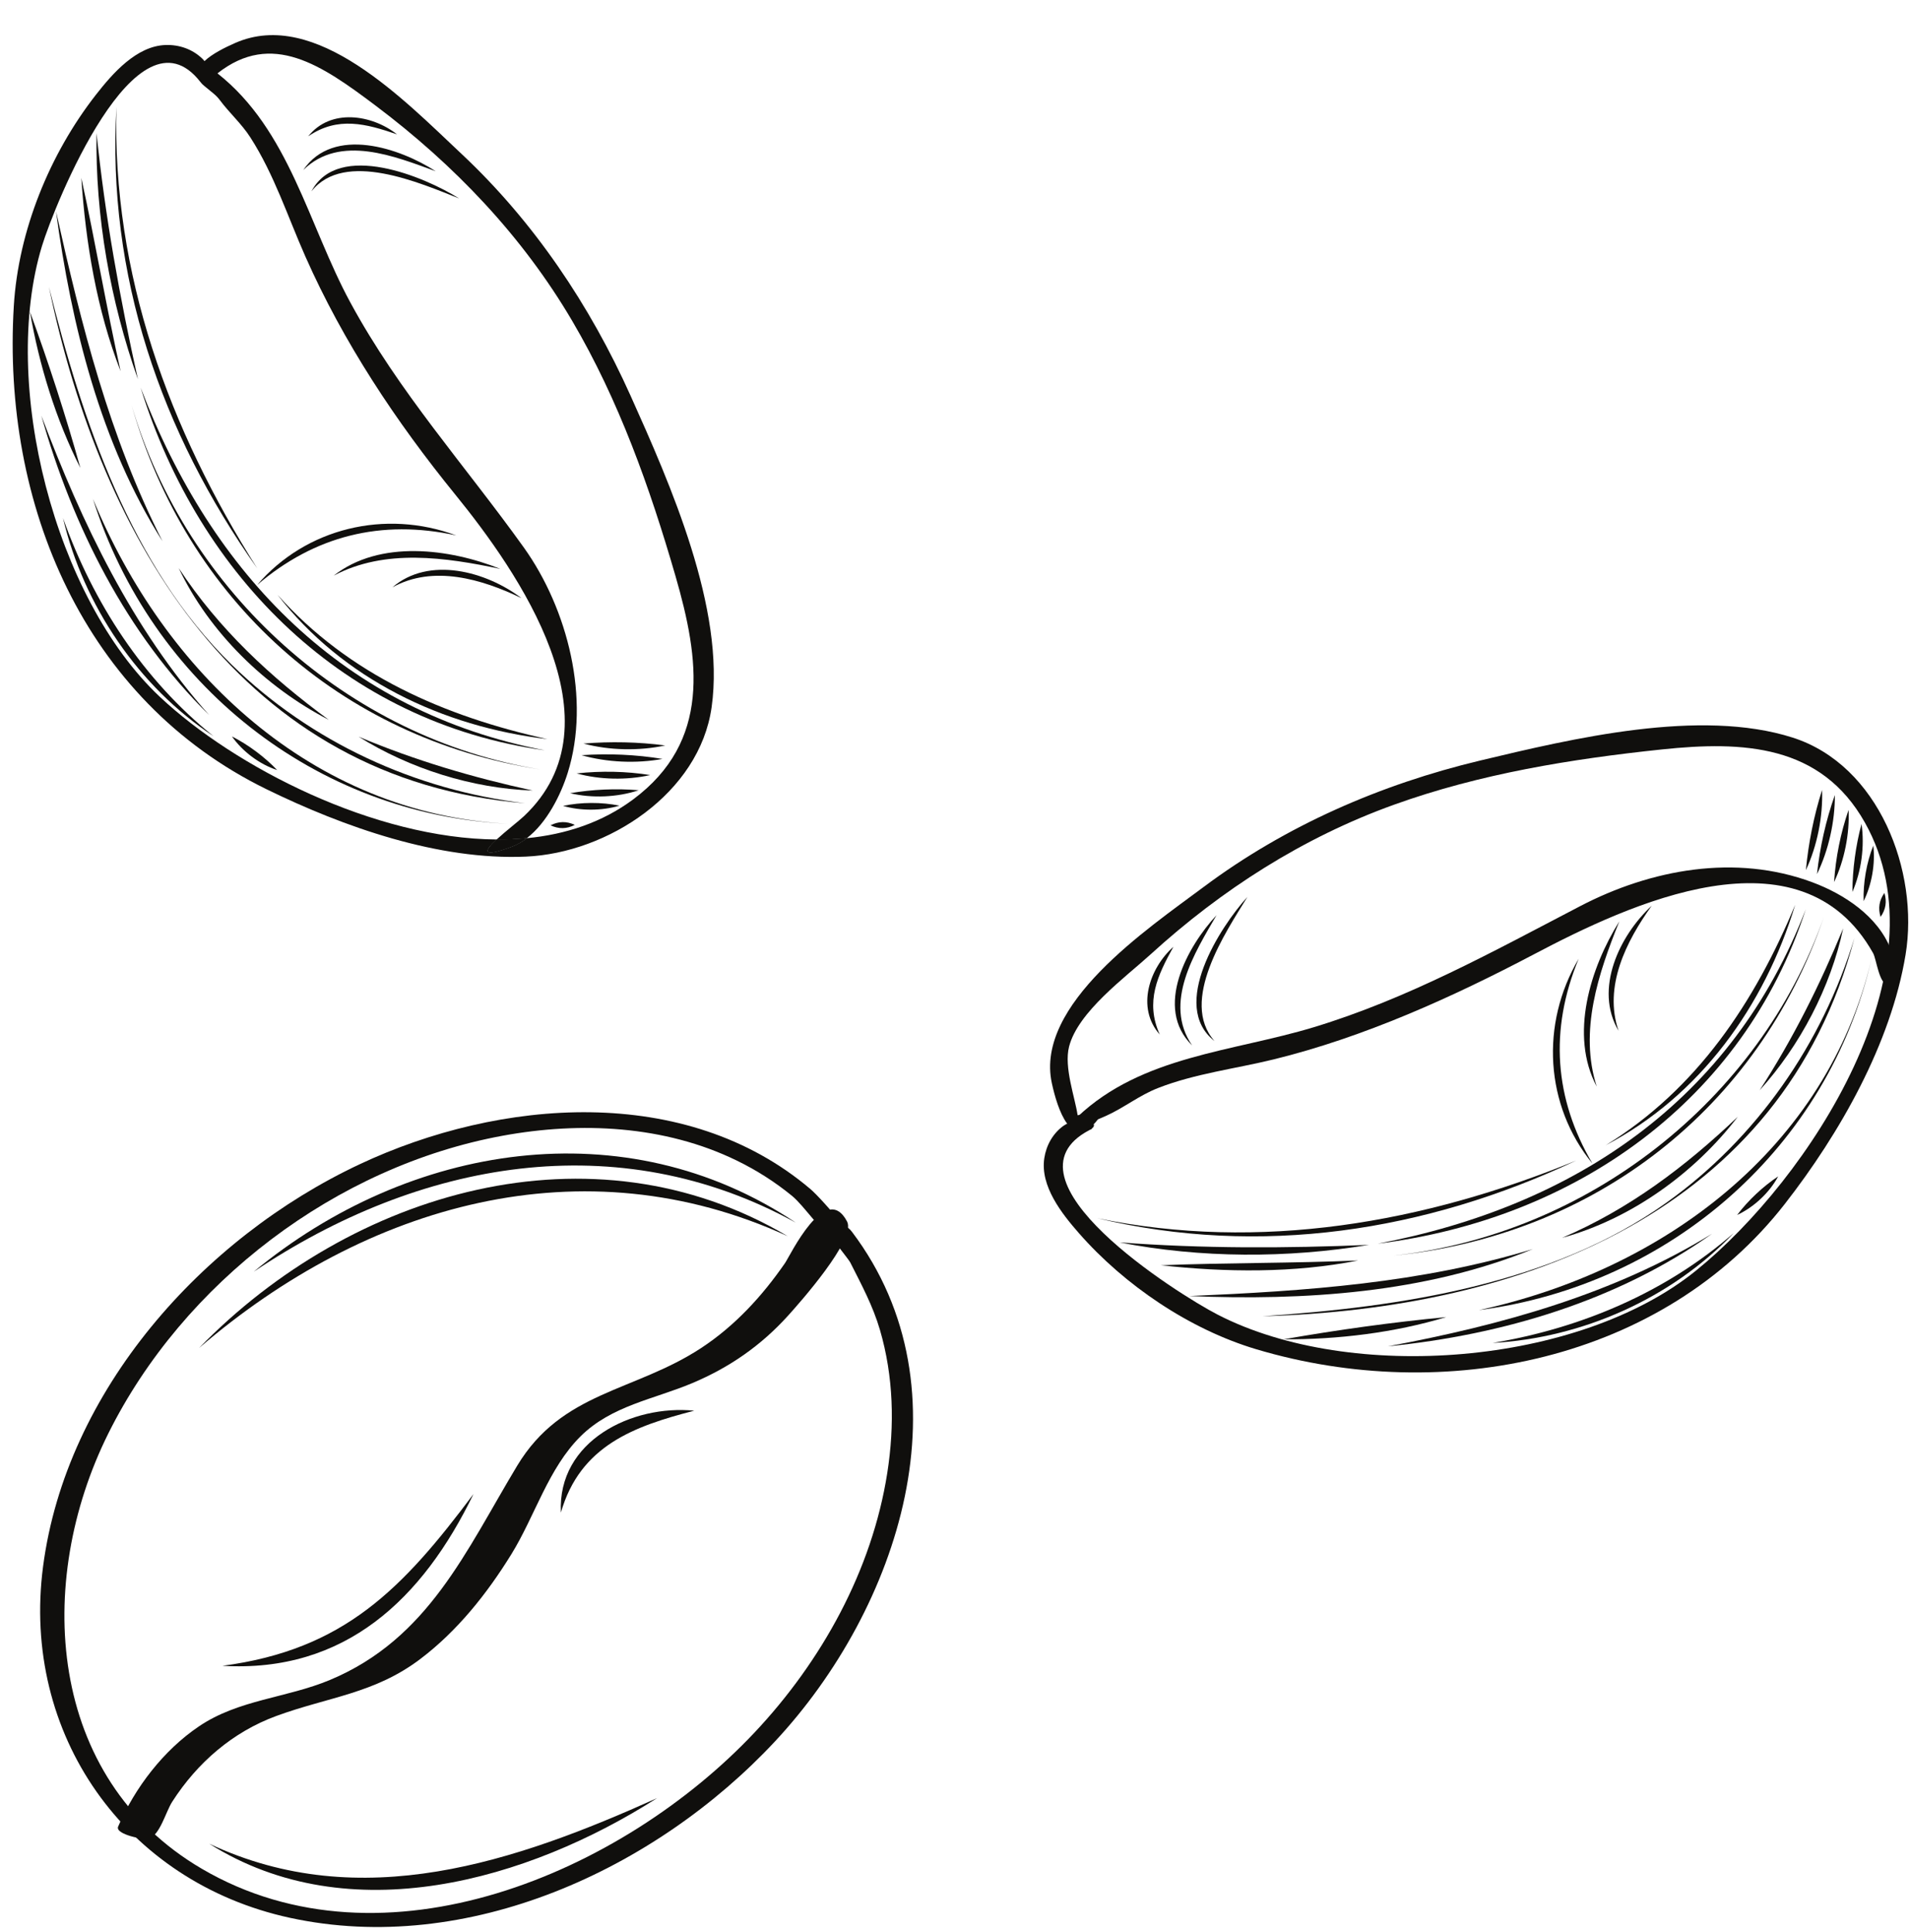 <?xml version="1.0" encoding="UTF-8" standalone="no"?><svg xmlns="http://www.w3.org/2000/svg" xmlns:xlink="http://www.w3.org/1999/xlink" fill="#000000" height="1006.4" preserveAspectRatio="xMidYMid meet" version="1" viewBox="-6.6 -18.3 994.4 1006.4" width="994.4" zoomAndPan="magnify"><defs><clipPath id="a"><path d="M 14 561 L 469 561 L 469 985.441 L 14 985.441 Z M 14 561"/></clipPath><clipPath id="b"><path d="M 537 359 L 987.379 359 L 987.379 697 L 537 697 Z M 537 359"/></clipPath></defs><g><g clip-path="url(#a)" id="change1_7"><path d="M 437.258 623.414 C 499.609 706.109 461.48 819.656 397.176 888.668 C 334.844 955.562 236.789 1000.652 144.527 980.668 C 58.441 962.02 4.43 884.836 15.824 797.719 C 27.836 705.918 98.855 626.613 180.723 588.145 C 253.617 553.891 350.527 545.84 415.594 601.094 C 421.078 605.754 449.84 637.32 427.938 626.824 C 420.953 623.48 412.523 609.969 405.941 604.582 C 397.059 597.309 387.434 591.203 377.121 586.18 C 339.535 567.879 295.875 565.82 255.258 573.273 C 168.555 589.188 88.973 649.605 49.766 728.473 C 11.32 805.805 17.602 907.664 98.512 955.09 C 193.379 1010.695 317.645 957.184 386.398 884.176 C 421.367 847.047 447.637 799.684 455.582 748.938 C 459.473 724.086 458.852 698.617 451.754 674.379 C 448.078 661.824 442.145 650.871 436.305 639.297 C 435.375 637.453 427.547 628.41 427.938 626.824 C 428.621 624.07 431.77 616.133 437.258 623.414" fill="#100f0d"/></g><g id="change1_1"><path d="M 54.934 933.125 C 63.68 912.848 78.516 893.465 96.945 880.977 C 117.715 866.898 142.617 866.207 165.219 856.77 C 216.535 835.344 236.07 789.566 262.793 745.18 C 286.176 706.344 323.734 706.766 358.668 683.832 C 376.215 672.309 390.484 656.762 402.34 639.574 C 404.945 635.797 423.535 596.676 434.66 617.996 C 439.441 627.152 409.68 660.594 403.953 666.938 C 389.871 682.535 373.453 693.938 354.098 702.098 C 334 710.566 311.91 713.863 295.805 729.859 C 279.023 746.523 272.078 771.305 259.82 791.176 C 247.164 811.699 231.695 831.18 212.355 845.82 C 188.441 863.93 164.492 865.551 137.355 875.504 C 114.648 883.828 96.195 899.816 83.141 920.129 C 79.656 925.547 76.789 937.559 70.805 939.48 C 68.691 940.16 53.172 937.207 54.934 933.125" fill="#100f0d"/></g><g id="change1_2"><path d="M 109.254 849.379 C 173.105 853.164 213.598 814.504 240.039 759.91 C 203.145 809.234 172.656 841.039 109.254 849.379" fill="#100f0d"/></g><g id="change1_3"><path d="M 285.57 769.566 C 295.602 734.66 323.703 724.59 355.023 716.496 C 322.891 713.254 283.703 732.09 285.57 769.566" fill="#100f0d"/></g><g id="change1_4"><path d="M 125.574 644.102 C 211.746 586.207 315.062 567.438 407.934 618.559 C 318.969 559.023 206.422 577.258 125.574 644.102" fill="#100f0d"/></g><g id="change1_5"><path d="M 97.113 683.828 C 184.414 608.719 296.973 576.664 403.691 625.586 C 301.633 565.156 176.5 602.188 97.113 683.828" fill="#100f0d"/></g><g id="change1_6"><path d="M 102.379 942.047 C 175.5 988.137 268.516 961.145 335.672 918.301 C 262.301 951.293 181.391 979.258 102.379 942.047" fill="#100f0d"/></g><g id="change2_1"><path d="M 252.113 418.965 C 245.906 424.715 243.555 428.816 259.945 422.734 C 262.734 421.695 265.355 420.176 267.805 418.297 C 262.664 418.797 257.426 419.016 252.113 418.965" fill="#100f0d"/></g><g id="change2_2"><path d="M 323.215 398.094 C 307.164 410.047 288.184 416.336 267.805 418.297 C 265.355 420.176 262.734 421.695 259.945 422.734 C 243.555 428.816 245.906 424.715 252.113 418.965 C 188.566 418.535 115.797 381.434 76.645 344.645 C 22.004 293.316 -6.613 181.715 15.266 109.844 C 21.715 88.664 64.586 -18.309 97.805 24.414 C 98.105 24.805 98.395 25.145 98.676 25.434 C 99.004 25.785 99.316 26.074 99.613 26.297 C 100.145 26.715 102.781 28.891 104.68 30.469 C 105.867 31.453 106.953 32.555 107.871 33.789 C 112.875 40.523 119.23 46.117 123.887 53.387 C 136.184 72.547 143.246 94.445 152.395 115.137 C 172.246 160.027 199.684 201.363 230.594 239.363 C 263.145 279.395 318.094 358.074 266.316 406.844 C 263.574 409.414 256.766 414.656 252.113 418.965 C 257.426 419.016 262.664 418.797 267.805 418.297 C 278.305 410.246 285.566 395.625 289.113 384.277 C 301.145 345.914 289.113 298.855 266.305 266.945 C 235.613 224.047 201.234 186.047 175.836 139.145 C 153.996 98.824 144.195 49.477 106.684 19.914 C 135.016 -2.406 160.895 15.516 189.195 36.824 C 230.066 67.605 265.434 104.574 291.434 148.805 C 315.797 190.246 331.945 235.754 345.266 281.754 C 357.875 325.266 363.836 367.855 323.215 398.094 Z M 321.875 187.844 C 300.676 140.664 271.637 97.336 233.816 61.863 C 204.176 34.066 157.855 -14.336 115.934 4.074 C 110.555 6.434 103.875 9.746 99.926 13.535 C 99.566 13.074 99.184 12.645 98.766 12.246 C 93.613 7.266 86.707 4.906 79.656 5.145 C 64.426 5.645 51.965 20.066 43.375 31.047 C 19.227 61.945 2.945 101.996 0.594 141.086 C -5.645 244.453 37.137 346.285 132.145 392.754 C 172.477 412.484 221.836 429.895 267.355 427.887 C 309.984 426.016 357.766 394.875 364.086 350.066 C 371.305 298.836 342.426 233.586 321.875 187.844" fill="#100f0d"/></g><g id="change2_3"><path d="M 267.805 418.297 C 265.355 420.176 262.734 421.695 259.945 422.734 C 243.555 428.816 245.906 424.715 252.113 418.965 C 257.426 419.016 262.664 418.797 267.805 418.297" fill="#100f0d"/></g><g id="change2_4"><path d="M 297.34 369.008 C 310.816 372.605 326.281 372.914 339.918 369.992 C 326.039 368.133 311.289 367.863 297.34 369.008" fill="#100f0d"/></g><g id="change2_5"><path d="M 137.934 291.473 C 172 335.473 223.879 360.211 278.559 366.695 C 225.133 354.914 175.102 333.27 137.934 291.473" fill="#100f0d"/></g><g id="change2_6"><path d="M 54.059 37.402 C 49.004 124.559 77.246 207.027 127.418 277.781 C 81.547 205.465 51.715 124.199 54.059 37.402" fill="#100f0d"/></g><g id="change2_7"><path d="M 296.305 375.066 C 309.609 378.836 324.898 379.504 338.492 377.012 C 324.812 374.719 310.137 374.105 296.305 375.066" fill="#100f0d"/></g><g id="change2_8"><path d="M 66.641 183.578 C 97.23 282.426 173.215 358.121 277.27 372.535 C 172.641 352.379 103.887 281.238 66.641 183.578" fill="#100f0d"/></g><g id="change2_9"><path d="M 43.691 51.039 C 42.98 94.195 50.848 138.551 65.23 179.227 C 55.797 136.738 48.117 94.387 43.691 51.039" fill="#100f0d"/></g><g id="change2_10"><path d="M 293.785 384.562 C 305.867 387.871 319.895 388.164 332.109 385.41 C 319.719 383.41 306.254 383.156 293.785 384.562" fill="#100f0d"/></g><g id="change2_11"><path d="M 61.965 192.766 C 90.582 293.855 170.465 366.309 274.73 382.484 C 174.539 366.074 90.391 289.961 61.965 192.766" fill="#100f0d"/></g><g id="change2_12"><path d="M 35.75 74.352 C 38.004 108.156 43.855 143.406 56.23 175.074 C 48.762 141.621 43.098 107.816 35.75 74.352" fill="#100f0d"/></g><g id="change2_13"><path d="M 290.391 394.863 C 301.742 397.57 315.027 397.027 326.098 393.316 C 314.449 392.32 301.91 392.859 290.391 394.863" fill="#100f0d"/></g><g id="change2_14"><path d="M 180.211 365.422 C 206.789 382.07 239.484 392.398 270.867 393.469 C 239.625 386.645 209.746 377.852 180.211 365.422" fill="#100f0d"/></g><g id="change2_15"><path d="M 86.496 277.621 C 102.457 311.168 131.691 339.598 164.645 356.645 C 134.266 334.312 107.375 309.41 86.496 277.621" fill="#100f0d"/></g><g id="change2_16"><path d="M 22.551 91.707 C 30.613 151.164 45.652 212.438 78.07 263.66 C 50.289 209.102 35.809 151.113 22.551 91.707" fill="#100f0d"/></g><g id="change2_17"><path d="M 286.688 401.465 C 295.855 404.133 306.926 404.086 316.074 401.352 C 306.738 399.426 296.012 399.496 286.688 401.465" fill="#100f0d"/></g><g id="change2_18"><path d="M 18.875 131.078 C 46.285 263.512 119.445 387.98 266.949 400.113 C 209.785 393.227 155.387 368.312 114.102 327.945 C 61.527 276.535 36.246 200.879 18.875 131.078" fill="#100f0d"/></g><g id="change2_19"><path d="M 280.168 411.594 C 284.418 413.594 288.629 413.52 292.805 411.367 C 288.559 409.367 284.344 409.441 280.168 411.594" fill="#100f0d"/></g><g id="change2_20"><path d="M 41.82 241.559 C 72.215 337.664 157.551 405.965 258.016 410.793 C 156.016 405.355 78.961 331.836 41.82 241.559" fill="#100f0d"/></g><g id="change2_21"><path d="M 9 144.066 C 13.773 171.773 22.492 200.27 35.262 225.441 C 27.648 198.148 18.723 170.664 9 144.066" fill="#100f0d"/></g><g id="change2_22"><path d="M 114.223 365.297 C 119.695 373.121 128.656 379.859 137.762 382.793 C 131.168 375.918 122.723 369.598 114.223 365.297" fill="#100f0d"/></g><g id="change2_23"><path d="M 14.938 198.219 C 31.273 255.938 59.262 311.785 102.316 354.133 C 62.191 309.078 36.109 254.258 14.938 198.219" fill="#100f0d"/></g><g id="change2_24"><path d="M 26.223 251.566 C 37.023 297.176 65.465 339.293 104.633 365.184 C 67.996 335.809 41.922 295.645 26.223 251.566" fill="#100f0d"/></g><g id="change2_25"><path d="M 232.551 85.07 C 214.77 73.855 169.609 54.852 155.633 81.371 C 172.859 59.531 212.535 77.211 232.551 85.07" fill="#100f0d"/></g><g id="change2_26"><path d="M 231.09 260.594 C 194.109 246.848 152.812 256.699 127.344 286.387 C 157.113 260.906 191.934 251.992 231.09 260.594" fill="#100f0d"/></g><g id="change2_27"><path d="M 254.023 278.031 C 227.551 267.414 191.137 262.73 167.223 281.539 C 193.984 267.355 225.379 272.004 254.023 278.031" fill="#100f0d"/></g><g id="change2_28"><path d="M 264.98 293.211 C 246.777 279.402 216.977 271.137 197.812 287.629 C 219.152 275.809 244.418 283.352 264.98 293.211" fill="#100f0d"/></g><g id="change2_29"><path d="M 151.348 70.285 C 170.555 51.379 199.262 63.219 220.34 70.895 C 201.809 58.859 167.145 47.066 151.348 70.285" fill="#100f0d"/></g><g id="change2_30"><path d="M 153.953 52.703 C 169.457 42.094 184.168 46.199 200.219 51.684 C 187.09 41.367 165.633 37.977 153.953 52.703" fill="#100f0d"/></g><g clip-path="url(#b)" id="change2_59"><path d="M 560.742 570.414 C 512.129 596 606.973 655.824 627.816 666.535 C 697.191 702.195 815.754 692.949 876.816 643.555 C 935.996 595.688 1007.52 486.086 964.828 410.156 C 941.91 369.398 901.312 367.621 859.141 372.055 C 811.84 377.031 764.328 384.719 719.434 400.891 C 672.148 417.926 629.738 445.07 592.688 478.859 C 579.73 490.676 554.945 508.684 550.285 526.844 C 547.516 537.629 553.391 553.336 554.727 562.59 C 555.871 562.504 556.906 562.102 557.828 561.391 C 555.285 564.09 556.711 566.914 562.105 569.875 C 552.449 573.215 556.883 565.23 555.227 564.094 C 552.367 562.133 569.426 559.449 565.266 564.816 C 551.637 582.395 544.168 559.16 541.301 545.891 C 532.43 504.82 591.207 465.488 620.324 443.738 C 663.156 411.738 712.617 390.223 764.512 377.828 C 812.367 366.402 878.918 350.477 927.18 365.891 C 972.148 380.25 993.145 435.637 986.023 478.914 C 978.387 525.305 951.672 572.184 923.109 608.809 C 859.363 690.555 745.609 713.691 647.77 684.484 C 613.129 674.145 579.25 651.234 555.422 624.047 C 546.512 613.883 535.141 599.531 537.383 584.934 C 538.41 578.25 541.84 572.039 547.445 568.051 C 554.285 563.18 569.148 565.992 560.742 570.414" fill="#100f0d"/></g><g id="change2_31"><path d="M 554.664 563.418 C 588.285 531.586 635.625 529.547 677.77 516.746 C 727.102 501.758 771.039 477.379 816.5 453.695 C 853.309 434.523 897.34 426.305 937.465 441.258 C 954.062 447.441 971.48 458.891 978.25 476.051 C 979.758 479.867 987.766 496.148 976.973 494.867 C 972.133 494.297 970.887 481.348 969.086 478.141 C 931.156 410.566 841.438 452.957 792.641 478.664 C 750.027 501.113 703.805 521.996 656.895 533.504 C 636.797 538.43 615.98 540.867 596.594 548.438 C 586.875 552.23 578.949 558.668 569.711 562.844 C 574.629 560.621 540.961 576.391 554.664 563.418" fill="#100f0d"/></g><g id="change2_32"><path d="M 934.082 434.922 C 939.988 422.281 943.008 407.109 942.523 393.176 C 938.258 406.512 935.406 420.984 934.082 434.922" fill="#100f0d"/></g><g id="change2_33"><path d="M 829.777 578.246 C 879.07 552.426 912.535 505.699 928.512 453.004 C 907.539 503.535 877.449 548.988 829.777 578.246" fill="#100f0d"/></g><g id="change2_34"><path d="M 564.934 616.234 C 649.848 636.504 735.996 623.176 814.453 586.195 C 735.207 618.664 649.973 633.777 564.934 616.234" fill="#100f0d"/></g><g id="change2_35"><path d="M 939.867 437 C 945.91 424.566 949.25 409.629 949.184 395.809 C 944.527 408.875 941.348 423.215 939.867 437" fill="#100f0d"/></g><g id="change2_36"><path d="M 711.047 629.5 C 813.727 616.73 901.586 555.207 934.035 455.297 C 895.828 554.766 813.73 609.969 711.047 629.5" fill="#100f0d"/></g><g id="change2_37"><path d="M 576.539 628.836 C 618.902 637.105 663.945 637.145 706.516 630.121 C 663.031 631.957 619.988 632.082 576.539 628.836" fill="#100f0d"/></g><g id="change2_38"><path d="M 948.77 441.145 C 954.152 429.836 956.898 416.074 956.332 403.566 C 952.188 415.414 949.574 428.625 948.77 441.145" fill="#100f0d"/></g><g id="change2_39"><path d="M 719.273 635.715 C 823.812 625.281 909.164 559.352 943.383 459.543 C 909.648 555.297 819.945 624.789 719.273 635.715" fill="#100f0d"/></g><g id="change2_40"><path d="M 598.094 640.746 C 631.77 644.461 667.504 644.883 700.852 638.258 C 666.605 639.738 632.332 639.383 598.094 640.746" fill="#100f0d"/></g><g id="change2_41"><path d="M 958.316 446.297 C 962.977 435.598 964.77 422.426 963.062 410.875 C 960.035 422.168 958.367 434.605 958.316 446.297" fill="#100f0d"/></g><g id="change2_42"><path d="M 910 549.602 C 931.051 526.355 946.957 495.98 953.52 465.273 C 941.324 494.836 927.414 522.703 910 549.602" fill="#100f0d"/></g><g id="change2_43"><path d="M 807.113 626.457 C 842.945 616.629 876.059 592.836 898.625 563.387 C 871.309 589.375 842.074 611.477 807.113 626.457" fill="#100f0d"/></g><g id="change2_44"><path d="M 612.867 656.781 C 672.812 659.285 735.781 655.23 791.895 632.301 C 733.305 650.078 673.676 654.156 612.867 656.781" fill="#100f0d"/></g><g id="change2_45"><path d="M 964.164 451.102 C 968.402 442.543 970.301 431.637 969.211 422.148 C 965.68 431.004 963.863 441.578 964.164 451.102" fill="#100f0d"/></g><g id="change2_46"><path d="M 650.984 667.312 C 786.168 663.566 921.547 613.383 959.371 470.297 C 942.562 525.363 908.488 574.547 861.504 608.105 C 801.664 650.848 722.746 662.457 650.984 667.312" fill="#100f0d"/></g><g id="change2_47"><path d="M 972.992 459.297 C 975.707 455.465 976.371 451.305 974.992 446.816 C 972.277 450.648 971.609 454.809 972.992 459.297" fill="#100f0d"/></g><g id="change2_48"><path d="M 763.773 664.109 C 863.723 651.051 945.934 579.023 968.32 480.965 C 945.062 580.43 859.164 643.391 763.773 664.109" fill="#100f0d"/></g><g id="change2_49"><path d="M 662.035 679.312 C 690.148 679.473 719.734 675.895 746.758 667.738 C 718.551 670.445 689.926 674.41 662.035 679.312" fill="#100f0d"/></g><g id="change2_50"><path d="M 898.293 614.543 C 906.961 610.527 915.164 602.891 919.652 594.441 C 911.727 599.727 904.023 606.93 898.293 614.543" fill="#100f0d"/></g><g id="change2_51"><path d="M 716.391 682.969 C 776.078 677.02 835.973 659.262 885.219 624.309 C 833.82 655.906 775.27 671.961 716.391 682.969" fill="#100f0d"/></g><g id="change2_52"><path d="M 770.891 681.219 C 817.695 678.59 864.133 657.98 896.5 623.965 C 861.152 654.879 817.035 673.5 770.891 681.219" fill="#100f0d"/></g><g id="change2_53"><path d="M 643.184 448.879 C 629.02 464.418 602.391 505.539 626.043 523.953 C 607.57 503.164 631.93 467.199 643.184 448.879" fill="#100f0d"/></g><g id="change2_54"><path d="M 815.723 481.117 C 795.699 515.113 798.156 557.496 822.91 587.781 C 803.055 553.996 800.387 518.164 815.723 481.117" fill="#100f0d"/></g><g id="change2_55"><path d="M 836.918 461.598 C 821.824 485.793 810.812 520.832 825.141 547.668 C 815.871 518.836 825.953 488.738 836.918 461.598" fill="#100f0d"/></g><g id="change2_56"><path d="M 853.785 453.473 C 836.996 468.973 823.629 496.859 836.504 518.621 C 828.605 495.539 840.473 471.992 853.785 453.473" fill="#100f0d"/></g><g id="change2_57"><path d="M 614.375 526.227 C 599.133 504.004 615.828 477.816 627.086 458.41 C 611.984 474.547 594.289 506.598 614.375 526.227" fill="#100f0d"/></g><g id="change2_58"><path d="M 597.523 520.574 C 589.801 503.449 596.426 489.688 604.641 474.852 C 592.18 485.965 585.074 506.492 597.523 520.574" fill="#100f0d"/></g></g></svg>